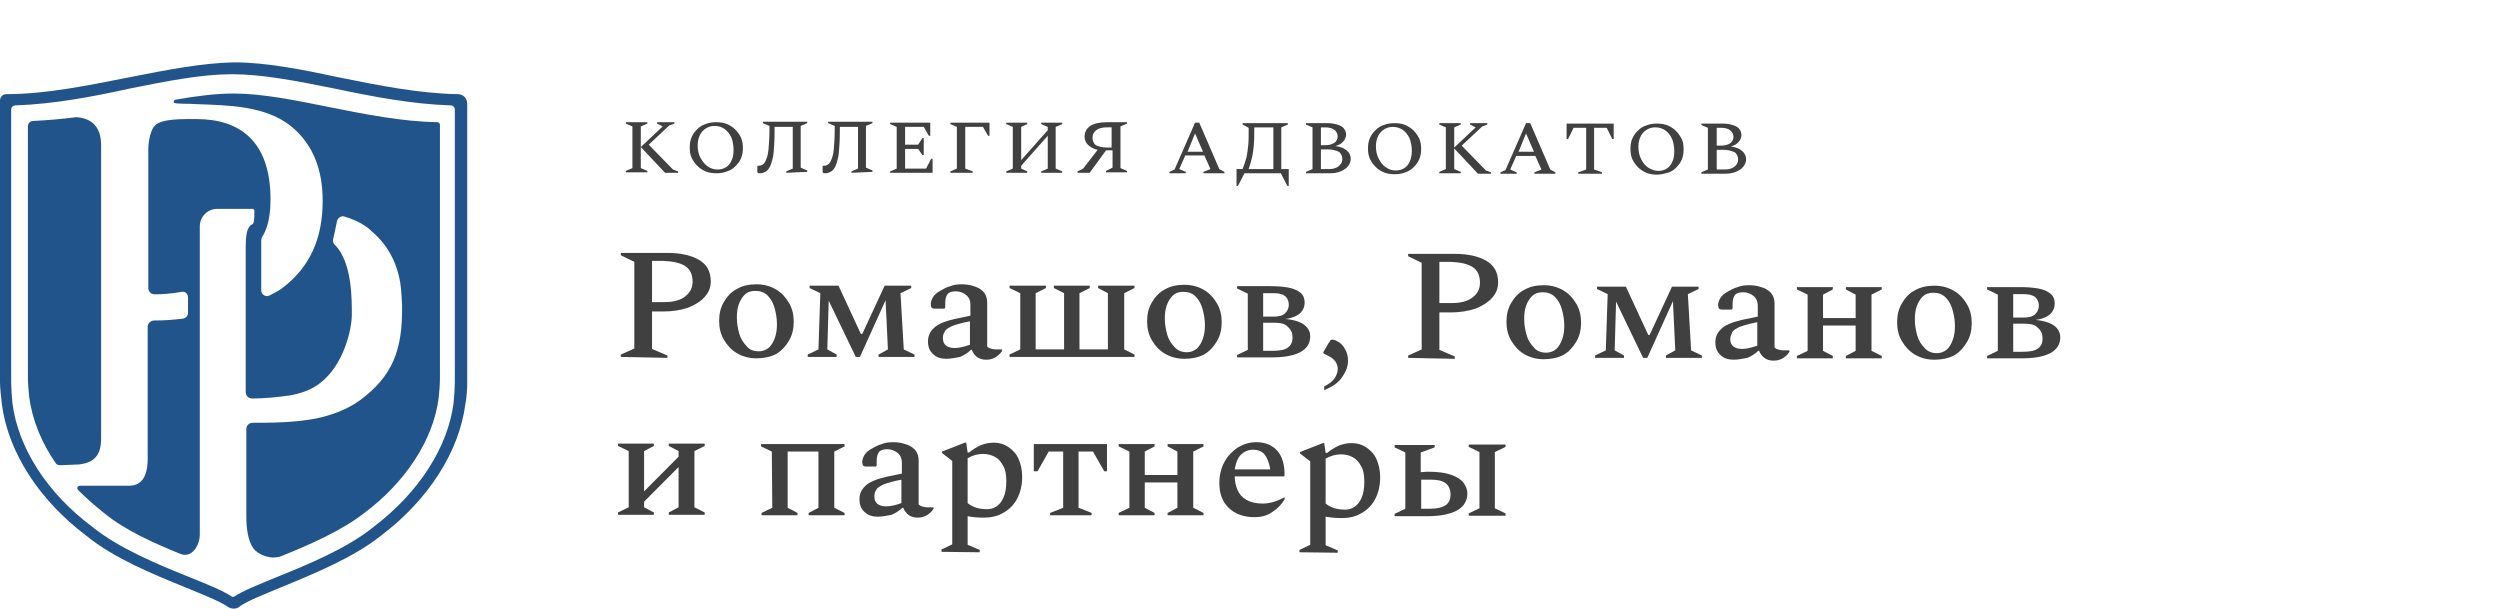 <?xml version="1.0" encoding="UTF-8"?> <svg xmlns="http://www.w3.org/2000/svg" width="267" height="65" viewBox="0 0 267 65" fill="none"> <path d="M66.301 38.119V37.869L67.745 37.219V27.962L66.301 27.262V27.012H71.279C72.674 27.012 73.819 27.262 74.665 27.762C75.511 28.263 75.91 29.013 75.91 30.064C75.91 30.664 75.71 31.215 75.262 31.715C74.814 32.215 74.217 32.565 73.47 32.866C72.723 33.116 71.827 33.266 70.881 33.266H69.636V37.269L71.279 37.969V38.219L66.301 38.119ZM69.636 27.862V32.265H70.981C71.927 32.265 72.674 32.065 73.171 31.665C73.669 31.265 73.968 30.764 73.968 30.114C73.968 29.313 73.719 28.763 73.171 28.413C72.624 28.062 71.877 27.912 70.831 27.862H69.636Z" fill="#404040"></path> <path d="M80.788 38.269C79.991 38.269 79.294 38.068 78.697 37.718C78.099 37.368 77.651 36.868 77.303 36.267C76.954 35.667 76.805 35.016 76.805 34.266C76.805 33.515 76.954 32.865 77.303 32.264C77.651 31.664 78.099 31.164 78.697 30.864C79.294 30.513 79.991 30.363 80.788 30.363C81.584 30.363 82.281 30.563 82.879 30.914C83.476 31.264 83.924 31.764 84.273 32.365C84.621 32.965 84.77 33.615 84.77 34.366C84.77 35.116 84.621 35.767 84.273 36.367C83.924 36.968 83.476 37.468 82.879 37.818C82.281 38.118 81.584 38.269 80.788 38.269ZM81.037 37.518C81.485 37.518 81.833 37.368 82.132 37.118C82.43 36.818 82.63 36.467 82.779 36.017C82.928 35.567 82.978 35.116 82.978 34.616C82.978 34.016 82.879 33.465 82.729 32.915C82.58 32.365 82.331 31.914 81.983 31.564C81.634 31.214 81.186 31.064 80.638 31.064C80.19 31.064 79.792 31.214 79.543 31.464C79.244 31.764 79.045 32.114 78.896 32.515C78.746 32.915 78.697 33.415 78.697 33.916C78.697 34.516 78.796 35.066 78.945 35.617C79.095 36.167 79.394 36.617 79.742 36.968C80.041 37.368 80.489 37.518 81.037 37.518Z" fill="#404040"></path> <path d="M87.61 31.312L86.465 30.762V30.512H89.552L91.941 35.665H92.091L94.48 30.512H97.318V30.762L96.173 31.312L96.522 37.316L97.666 37.867V38.117H93.833V37.867L94.829 37.316L94.58 32.063L91.842 38.117H91.394L88.506 32.113L88.357 37.316L89.352 37.867V38.117H86.266V37.867L87.411 37.316L87.61 31.312Z" fill="#404040"></path> <path d="M101.051 38.319C100.504 38.319 100.006 38.169 99.657 37.818C99.308 37.518 99.109 37.068 99.109 36.467C99.109 35.917 99.308 35.417 99.757 35.016C100.155 34.616 100.902 34.316 101.948 34.066L103.64 33.715V32.515C103.64 32.114 103.491 31.764 103.192 31.514C102.894 31.264 102.495 31.114 102.096 31.114C101.649 31.114 101.35 31.214 101.201 31.414C101.051 31.614 100.952 31.914 100.952 32.315V32.865L100.852 32.965H99.856C99.657 32.965 99.558 32.915 99.507 32.865C99.458 32.815 99.408 32.665 99.408 32.465C99.408 32.215 99.508 31.964 99.657 31.714C99.807 31.464 100.055 31.264 100.404 31.064C100.752 30.864 101.101 30.663 101.499 30.563C101.848 30.413 102.246 30.363 102.694 30.363C103.142 30.363 103.591 30.413 103.989 30.563C104.387 30.663 104.736 30.864 105.034 31.164C105.283 31.464 105.432 31.814 105.432 32.315V37.018C105.532 37.118 105.632 37.168 105.781 37.218C105.93 37.268 106.129 37.318 106.379 37.318H106.976L107.026 37.368V37.468C106.876 37.718 106.677 37.918 106.379 38.118C106.08 38.319 105.731 38.419 105.333 38.419C104.935 38.419 104.586 38.319 104.337 38.118C104.088 37.918 103.889 37.668 103.79 37.368H103.69C103.391 37.668 102.993 37.918 102.545 38.118C101.997 38.218 101.549 38.319 101.051 38.319ZM100.703 36.117C100.703 36.818 101.151 37.168 101.997 37.168C102.246 37.168 102.495 37.118 102.744 37.068C102.993 37.018 103.292 36.918 103.591 36.818V34.316C102.744 34.466 102.096 34.666 101.698 34.816C101.3 35.016 101.001 35.166 100.902 35.417C100.752 35.617 100.703 35.867 100.703 36.117Z" fill="#404040"></path> <path d="M108.965 37.316V31.312L107.82 30.762V30.512H111.704V30.762L110.608 31.312V37.316H113.645V31.312L112.55 30.762V30.512H116.383V30.762L115.288 31.312V37.316H118.325V31.312L117.28 30.762V30.512H121.163V30.762L120.068 31.312V37.316L121.163 37.867V38.117H107.82V37.867L108.965 37.316Z" fill="#404040"></path> <path d="M126.494 38.319C125.698 38.319 125.001 38.119 124.403 37.769C123.806 37.419 123.358 36.919 123.009 36.318C122.661 35.718 122.512 35.067 122.512 34.317C122.512 33.566 122.661 32.916 123.009 32.315C123.358 31.715 123.806 31.215 124.403 30.914C125.001 30.564 125.698 30.414 126.494 30.414C127.291 30.414 127.988 30.614 128.586 30.964C129.183 31.315 129.631 31.815 129.979 32.415C130.328 33.016 130.477 33.666 130.477 34.417C130.477 35.167 130.328 35.818 129.979 36.418C129.631 37.019 129.183 37.519 128.586 37.869C127.988 38.169 127.291 38.319 126.494 38.319ZM126.744 37.619C127.191 37.619 127.54 37.469 127.839 37.219C128.137 36.919 128.336 36.568 128.486 36.118C128.635 35.668 128.685 35.217 128.685 34.717C128.685 34.117 128.586 33.566 128.436 33.016C128.287 32.465 128.038 32.015 127.69 31.665C127.341 31.315 126.892 31.165 126.345 31.165C125.897 31.165 125.499 31.315 125.25 31.565C124.951 31.865 124.752 32.215 124.603 32.615C124.453 33.066 124.403 33.516 124.403 34.017C124.403 34.617 124.503 35.167 124.652 35.718C124.802 36.268 125.101 36.718 125.449 37.069C125.747 37.419 126.196 37.619 126.744 37.619Z" fill="#404040"></path> <path d="M133.262 31.363L132.117 30.813V30.562H135.702C136.399 30.562 137.046 30.613 137.593 30.713C138.141 30.813 138.589 31.013 138.888 31.263C139.187 31.513 139.336 31.863 139.336 32.314C139.336 32.764 139.187 33.114 138.888 33.414C138.589 33.715 138.042 33.965 137.295 34.065C138.29 34.165 138.988 34.415 139.386 34.765C139.784 35.116 139.933 35.516 139.933 35.916C139.933 37.417 138.489 38.218 135.552 38.168H132.117V37.917L133.262 37.367V31.363ZM136.05 31.313H134.905V33.815H136.001C136.548 33.815 136.996 33.715 137.245 33.465C137.494 33.214 137.644 32.914 137.644 32.564C137.644 32.214 137.544 31.913 137.295 31.663C136.996 31.413 136.647 31.313 136.05 31.313ZM136.001 34.465H134.905V37.467H135.901C136.647 37.467 137.245 37.367 137.544 37.117C137.892 36.867 138.042 36.517 138.042 36.066C138.042 35.566 137.892 35.216 137.544 34.916C137.245 34.565 136.747 34.465 136.001 34.465Z" fill="#404040"></path> <path d="M141.427 41.669V41.269C141.925 41.019 142.324 40.719 142.523 40.418C142.722 40.118 142.871 39.768 142.871 39.418C142.871 39.117 142.771 38.817 142.623 38.617C142.473 38.417 142.274 38.217 141.975 38.067L141.378 37.767L141.328 37.617L141.876 36.666C141.975 36.566 142.025 36.466 142.075 36.366C142.124 36.316 142.224 36.266 142.324 36.266C142.423 36.266 142.572 36.316 142.771 36.416C143.17 36.616 143.469 36.916 143.668 37.316C143.867 37.666 143.967 38.067 143.967 38.517C143.967 39.117 143.768 39.668 143.369 40.218C143.021 40.819 142.373 41.269 141.427 41.669Z" fill="#404040"></path> <path d="M150.391 38.221V37.971L151.835 37.32V28.064L150.391 27.363V27.113H155.369C156.764 27.113 157.909 27.363 158.755 27.864C159.601 28.364 159.999 29.115 159.999 30.165C159.999 30.766 159.8 31.316 159.353 31.817C158.904 32.317 158.307 32.667 157.56 32.967C156.813 33.217 155.917 33.367 154.971 33.367H153.726V37.37L155.369 38.071V38.321L150.391 38.221ZM153.726 27.964V32.367H155.07C156.017 32.367 156.764 32.167 157.261 31.767C157.809 31.366 158.058 30.866 158.058 30.215C158.058 29.415 157.809 28.864 157.261 28.514C156.713 28.164 155.967 28.014 154.922 27.964H153.726Z" fill="#404040"></path> <path d="M164.874 38.366C164.078 38.366 163.38 38.166 162.783 37.816C162.186 37.466 161.737 36.965 161.389 36.365C161.04 35.764 160.891 35.114 160.891 34.364C160.891 33.613 161.04 32.963 161.389 32.362C161.737 31.762 162.186 31.261 162.783 30.961C163.38 30.611 164.078 30.461 164.874 30.461C165.67 30.461 166.367 30.661 166.965 31.011C167.563 31.361 168.01 31.862 168.359 32.462C168.708 33.063 168.857 33.713 168.857 34.464C168.857 35.214 168.708 35.865 168.359 36.465C168.01 37.065 167.563 37.566 166.965 37.916C166.367 38.216 165.67 38.366 164.874 38.366ZM165.123 37.666C165.571 37.666 165.92 37.516 166.218 37.266C166.517 36.965 166.716 36.615 166.866 36.165C167.015 35.715 167.065 35.264 167.065 34.764C167.065 34.163 166.965 33.613 166.816 33.063C166.666 32.512 166.417 32.062 166.069 31.712C165.721 31.361 165.272 31.212 164.724 31.212C164.277 31.212 163.878 31.361 163.629 31.612C163.331 31.912 163.132 32.262 162.982 32.662C162.833 33.063 162.783 33.563 162.783 34.063C162.783 34.664 162.882 35.214 163.032 35.764C163.181 36.315 163.48 36.765 163.828 37.115C164.078 37.466 164.575 37.666 165.123 37.666Z" fill="#404040"></path> <path d="M171.7 31.414L170.555 30.863V30.613H173.642L176.031 35.767H176.181L178.571 30.613H181.408V30.863L180.263 31.414L180.612 37.418L181.757 37.968V38.218H177.923V37.968L178.919 37.418L178.67 32.164L175.931 38.218H175.484L172.596 32.214L172.447 37.418L173.442 37.968V38.218H170.355V37.968L171.5 37.418L171.7 31.414Z" fill="#404040"></path> <path d="M185.141 38.416C184.594 38.416 184.095 38.266 183.747 37.916C183.398 37.616 183.199 37.165 183.199 36.565C183.199 36.015 183.398 35.514 183.846 35.114C184.245 34.714 184.992 34.413 186.037 34.163L187.729 33.813V32.612C187.729 32.212 187.581 31.862 187.282 31.612C186.983 31.361 186.584 31.212 186.186 31.212C185.739 31.212 185.44 31.311 185.29 31.512C185.141 31.712 185.041 32.012 185.041 32.412V32.963L184.941 33.063H183.946C183.747 33.063 183.647 33.013 183.597 32.963C183.548 32.913 183.498 32.763 183.498 32.562C183.498 32.312 183.597 32.062 183.747 31.812C183.896 31.562 184.145 31.361 184.494 31.161C184.842 30.961 185.191 30.761 185.589 30.661C185.938 30.511 186.336 30.461 186.784 30.461C187.232 30.461 187.68 30.511 188.078 30.661C188.477 30.761 188.825 30.961 189.124 31.261C189.372 31.562 189.522 31.912 189.522 32.412V37.115C189.622 37.215 189.721 37.266 189.871 37.316C190.02 37.365 190.219 37.416 190.468 37.416H191.066L191.115 37.466V37.566C190.966 37.816 190.767 38.016 190.468 38.216C190.17 38.416 189.821 38.516 189.423 38.516C189.024 38.516 188.676 38.416 188.427 38.216C188.178 38.016 187.979 37.766 187.879 37.466H187.78C187.481 37.766 187.083 38.016 186.635 38.216C186.087 38.316 185.639 38.416 185.141 38.416ZM184.793 36.215C184.793 36.915 185.24 37.266 186.087 37.266C186.336 37.266 186.584 37.215 186.834 37.166C187.083 37.115 187.382 37.015 187.68 36.915V34.413C186.834 34.564 186.186 34.764 185.788 34.914C185.39 35.114 185.091 35.264 184.992 35.514C184.892 35.764 184.793 35.965 184.793 36.215Z" fill="#404040"></path> <path d="M193.055 31.465L191.91 30.914V30.664H195.743V30.914L194.698 31.465V33.966H198.183V31.465L197.138 30.914V30.664H200.971V30.914L199.876 31.465V37.469L200.971 38.019V38.269H197.138V38.019L198.183 37.469V34.767H194.698V37.469L195.743 38.019V38.269H191.91V38.019L193.055 37.469V31.465Z" fill="#404040"></path> <path d="M206.596 38.417C205.799 38.417 205.102 38.217 204.505 37.867C203.908 37.516 203.459 37.016 203.111 36.416C202.762 35.815 202.613 35.165 202.613 34.414C202.613 33.664 202.762 33.013 203.111 32.413C203.459 31.813 203.908 31.312 204.505 31.012C205.102 30.662 205.799 30.512 206.596 30.512C207.393 30.512 208.089 30.712 208.687 31.062C209.285 31.412 209.732 31.913 210.081 32.513C210.43 33.114 210.579 33.764 210.579 34.514C210.579 35.265 210.43 35.915 210.081 36.516C209.732 37.116 209.285 37.617 208.687 37.967C208.089 38.267 207.393 38.417 206.596 38.417ZM206.845 37.717C207.293 37.717 207.642 37.566 207.941 37.316C208.239 37.016 208.438 36.666 208.587 36.215C208.737 35.765 208.787 35.315 208.787 34.815C208.787 34.214 208.687 33.664 208.538 33.114C208.388 32.563 208.14 32.113 207.791 31.762C207.442 31.412 206.994 31.262 206.446 31.262C205.999 31.262 205.6 31.412 205.352 31.662C205.053 31.963 204.854 32.313 204.704 32.713C204.555 33.163 204.505 33.614 204.505 34.114C204.505 34.715 204.604 35.265 204.754 35.815C204.903 36.366 205.202 36.816 205.551 37.166C205.849 37.516 206.298 37.717 206.845 37.717Z" fill="#404040"></path> <path d="M213.368 31.465L212.223 30.914V30.664H215.807C216.504 30.664 217.151 30.714 217.699 30.814C218.246 30.914 218.695 31.114 218.993 31.365C219.292 31.615 219.442 31.965 219.442 32.415C219.442 32.865 219.292 33.216 218.993 33.516C218.695 33.816 218.147 34.066 217.4 34.166C218.396 34.267 219.093 34.517 219.491 34.867C219.889 35.217 220.039 35.617 220.039 36.018C220.039 37.519 218.595 38.319 215.657 38.269H212.223V38.019L213.368 37.469V31.465ZM216.156 31.415H215.011V33.916H216.106C216.654 33.916 217.101 33.816 217.35 33.566C217.6 33.316 217.749 33.016 217.749 32.665C217.749 32.315 217.649 32.015 217.4 31.765C217.101 31.515 216.703 31.415 216.156 31.415ZM216.106 34.567H215.011V37.569H216.006C216.753 37.569 217.35 37.469 217.649 37.218C217.998 36.968 218.147 36.618 218.147 36.168C218.147 35.667 217.998 35.317 217.649 35.017C217.35 34.667 216.853 34.567 216.106 34.567Z" fill="#404040"></path> <path d="M67.145 48.176L66 47.625V47.375H69.834V47.625L68.788 48.176V52.478L72.472 48.776V48.176L71.427 47.625V47.375H75.26V47.625L74.165 48.176V54.18L75.26 54.73V54.98H71.427V54.73L72.472 54.18V49.877L68.788 53.579V54.18L69.834 54.73V54.98H66V54.73L67.145 54.18V48.176Z" fill="#404040"></path> <path d="M82.43 48.226L81.285 47.676V47.426H90.197V47.676L89.102 48.226V54.23L90.197 54.781V55.031H86.363V54.781L87.409 54.23V48.226H84.123V54.23L85.169 54.781V55.031H81.335V54.781L82.48 54.23L82.43 48.226Z" fill="#404040"></path> <path d="M93.731 55.182C93.183 55.182 92.685 55.032 92.337 54.681C91.988 54.381 91.789 53.931 91.789 53.331C91.789 52.78 91.988 52.28 92.436 51.88C92.835 51.479 93.581 51.179 94.627 50.929L96.32 50.579V49.378C96.32 48.978 96.17 48.627 95.871 48.377C95.573 48.127 95.174 47.977 94.776 47.977C94.328 47.977 94.029 48.077 93.88 48.277C93.731 48.477 93.631 48.778 93.631 49.178V49.728L93.532 49.828H92.536C92.337 49.828 92.237 49.778 92.187 49.728C92.138 49.678 92.088 49.528 92.088 49.328C92.088 49.078 92.187 48.828 92.337 48.577C92.486 48.327 92.735 48.127 93.084 47.927C93.432 47.727 93.781 47.527 94.179 47.427C94.527 47.277 94.926 47.227 95.373 47.227C95.822 47.227 96.27 47.277 96.668 47.427C97.067 47.527 97.415 47.727 97.713 48.027C97.962 48.327 98.112 48.678 98.112 49.178V53.881C98.212 53.981 98.311 54.031 98.46 54.081C98.61 54.131 98.809 54.181 99.058 54.181H99.656L99.705 54.231V54.331C99.556 54.581 99.357 54.782 99.058 54.982C98.759 55.182 98.411 55.282 98.013 55.282C97.614 55.282 97.266 55.182 97.016 54.982C96.768 54.782 96.569 54.531 96.469 54.231H96.37C96.07 54.531 95.672 54.782 95.225 54.982C94.677 55.082 94.229 55.182 93.731 55.182ZM93.382 53.031C93.382 53.731 93.83 54.081 94.677 54.081C94.926 54.081 95.174 54.031 95.424 53.981C95.672 53.931 95.971 53.831 96.27 53.731V51.229C95.424 51.379 94.776 51.579 94.378 51.73C93.98 51.93 93.681 52.08 93.581 52.33C93.432 52.53 93.382 52.78 93.382 53.031Z" fill="#404040"></path> <path d="M100.555 58.935V58.685L101.7 58.135V49.229L100.604 48.378V48.228L103.044 47.277H103.193L103.343 48.328H103.492C103.94 47.978 104.339 47.728 104.787 47.528C105.185 47.377 105.633 47.277 106.131 47.277C106.729 47.277 107.226 47.427 107.675 47.728C108.122 48.028 108.52 48.428 108.77 48.978C109.019 49.529 109.168 50.179 109.168 50.93C109.168 51.83 108.969 52.631 108.62 53.281C108.272 53.932 107.774 54.432 107.127 54.782C106.529 55.133 105.832 55.283 105.086 55.283C104.438 55.283 103.89 55.233 103.343 55.133V58.185L104.637 58.735V58.985L100.555 58.935ZM104.986 48.478C104.438 48.478 103.89 48.628 103.343 48.928V53.732C103.642 53.982 103.99 54.132 104.289 54.232C104.637 54.332 104.986 54.382 105.434 54.382C105.782 54.382 106.131 54.282 106.43 54.082C106.729 53.882 106.977 53.582 107.176 53.131C107.376 52.681 107.475 52.131 107.475 51.38C107.475 50.68 107.376 50.129 107.127 49.729C106.877 49.279 106.629 48.978 106.231 48.778C105.832 48.578 105.434 48.478 104.986 48.478Z" fill="#404040"></path> <path d="M110.41 50.328V47.426H118.227V50.328H117.928L116.733 48.226H115.19V54.23L116.584 54.781V55.031H112.153V54.781L113.547 54.23V48.226H112.004L110.808 50.328H110.41Z" fill="#404040"></path> <path d="M120.618 48.226L119.473 47.676V47.426H123.306V47.676L122.261 48.226V50.728H125.746V48.226L124.7 47.676V47.426H128.534V47.676L127.438 48.226V54.23L128.534 54.781V55.031H124.7V54.781L125.746 54.23V51.529H122.261V54.23L123.306 54.781V55.031H119.473V54.781L120.618 54.23V48.226Z" fill="#404040"></path> <path d="M133.96 55.232C132.815 55.232 131.87 54.882 131.223 54.231C130.526 53.581 130.227 52.68 130.227 51.579C130.227 50.729 130.426 49.978 130.774 49.328C131.123 48.678 131.621 48.177 132.218 47.777C132.815 47.427 133.463 47.227 134.16 47.227C135.106 47.227 135.853 47.527 136.401 48.127C136.948 48.727 137.197 49.628 137.197 50.779L137.097 50.879H131.87C131.87 51.379 131.97 51.88 132.169 52.33C132.368 52.78 132.666 53.13 133.114 53.381C133.562 53.631 134.11 53.781 134.857 53.781C135.554 53.781 136.301 53.581 137.147 53.13H137.197V53.331C136.898 53.831 136.5 54.281 135.952 54.632C135.355 55.082 134.707 55.232 133.96 55.232ZM133.812 48.027C133.314 48.027 132.865 48.227 132.517 48.577C132.169 48.928 131.97 49.478 131.87 50.129H135.654C135.554 49.378 135.305 48.828 135.006 48.477C134.707 48.177 134.309 48.027 133.812 48.027Z" fill="#404040"></path> <path d="M138.789 58.982V58.732L139.934 58.182V49.276L138.839 48.425V48.275L141.278 47.324H141.428L141.577 48.375H141.727C142.174 48.025 142.572 47.775 143.021 47.574C143.419 47.424 143.867 47.324 144.365 47.324C144.962 47.324 145.46 47.474 145.908 47.775C146.357 48.075 146.755 48.475 147.003 49.025C147.252 49.576 147.402 50.226 147.402 50.977C147.402 51.877 147.203 52.678 146.854 53.328C146.505 53.979 146.008 54.479 145.36 54.829C144.763 55.18 144.066 55.33 143.319 55.33C142.672 55.33 142.125 55.28 141.577 55.18V58.232L142.871 58.782V59.032L138.789 58.982ZM143.22 48.525C142.672 48.525 142.125 48.675 141.577 48.975V53.779C141.875 54.029 142.224 54.179 142.523 54.279C142.871 54.379 143.22 54.429 143.668 54.429C144.016 54.429 144.365 54.329 144.663 54.129C144.962 53.929 145.211 53.629 145.411 53.178C145.61 52.728 145.709 52.178 145.709 51.427C145.709 50.727 145.61 50.176 145.36 49.776C145.112 49.326 144.863 49.025 144.464 48.825C144.116 48.625 143.668 48.525 143.22 48.525Z" fill="#404040"></path> <path d="M152.43 50.379C153.526 50.379 154.373 50.479 155.019 50.729C155.617 50.929 156.065 51.229 156.314 51.579C156.562 51.93 156.712 52.28 156.712 52.68C156.712 54.281 155.268 55.132 152.331 55.132H148.945V54.882L150.09 54.331V48.327L148.945 47.777V47.527H153.227V47.777L151.733 48.327V50.428L152.43 50.379ZM152.829 51.229H151.784V54.331H152.779C153.526 54.331 154.074 54.181 154.422 53.931C154.771 53.681 154.92 53.281 154.92 52.83C154.92 52.33 154.771 51.93 154.422 51.629C154.024 51.329 153.526 51.229 152.829 51.229ZM159.649 48.277V54.281L160.794 54.831V55.082H156.862V54.831L158.006 54.281V48.277L156.862 47.727V47.477H160.794V47.727L159.649 48.277Z" fill="#404040"></path> <path d="M66.844 18.404V18.254L67.541 17.954V13.501L66.844 13.201V13.051H69.134V13.201L68.437 13.501V17.954L69.134 18.254V18.404H66.844ZM68.437 15.703L70.777 13.501L70.18 13.201V13.051H72.022V13.201L71.474 13.401L69.283 15.452L71.872 18.104L72.42 18.304V18.454H71.026L68.437 15.703Z" fill="#404040"></path> <path d="M76.502 18.505C76.104 18.505 75.705 18.454 75.357 18.304C75.008 18.154 74.71 17.954 74.461 17.704C74.212 17.454 74.013 17.154 73.863 16.853C73.714 16.503 73.664 16.153 73.664 15.753C73.664 15.352 73.714 15.002 73.863 14.652C74.013 14.302 74.212 14.052 74.461 13.801C74.71 13.551 75.008 13.351 75.357 13.251C75.705 13.101 76.104 13.051 76.502 13.051C76.9 13.051 77.299 13.101 77.647 13.251C77.996 13.401 78.294 13.601 78.543 13.851C78.792 14.101 78.991 14.402 79.141 14.702C79.29 15.052 79.34 15.402 79.34 15.803C79.34 16.203 79.29 16.553 79.141 16.903C78.991 17.254 78.792 17.504 78.543 17.754C78.294 18.004 77.996 18.204 77.647 18.304C77.299 18.454 76.9 18.505 76.502 18.505ZM76.651 18.104C77 18.104 77.299 18.004 77.547 17.854C77.796 17.704 77.996 17.454 78.145 17.104C78.294 16.803 78.344 16.403 78.344 16.003C78.344 15.502 78.244 15.002 78.095 14.652C77.896 14.252 77.647 13.951 77.348 13.751C77.05 13.551 76.701 13.451 76.303 13.451C75.954 13.451 75.656 13.551 75.407 13.701C75.158 13.851 74.909 14.101 74.759 14.402C74.61 14.702 74.51 15.102 74.51 15.502C74.51 16.003 74.61 16.503 74.809 16.853C75.008 17.204 75.257 17.554 75.556 17.754C75.904 18.004 76.253 18.104 76.651 18.104Z" fill="#404040"></path> <path d="M83.97 18.454V18.304L84.667 18.003V13.55H82.725V14.001C82.725 14.951 82.675 15.702 82.625 16.252C82.576 16.853 82.426 17.303 82.277 17.703C82.127 18.053 81.928 18.253 81.729 18.354C81.53 18.454 81.381 18.504 81.181 18.504C81.082 18.504 80.982 18.504 80.933 18.454C80.883 18.404 80.883 18.354 80.883 18.253V17.753L80.933 17.703H81.032C81.331 17.703 81.58 17.553 81.729 17.253C81.879 16.953 82.028 16.552 82.078 15.952C82.127 15.402 82.177 14.701 82.177 13.901V13.45L81.48 13.15V13H86.21V13.15L85.513 13.45V17.903L86.21 18.203V18.354L83.97 18.454Z" fill="#404040"></path> <path d="M90.938 18.454V18.304L91.635 18.003V13.55H89.694V14.001C89.694 14.951 89.644 15.702 89.594 16.252C89.544 16.853 89.395 17.303 89.246 17.703C89.096 18.053 88.897 18.253 88.698 18.354C88.499 18.454 88.349 18.504 88.15 18.504C88.051 18.504 87.951 18.504 87.901 18.454C87.852 18.404 87.852 18.354 87.852 18.253V17.753L87.901 17.703H88.001C88.3 17.703 88.549 17.553 88.698 17.253C88.847 16.953 88.997 16.552 89.046 15.952C89.096 15.402 89.146 14.701 89.146 13.901V13.45L88.449 13.15V13H93.179V13.15L92.482 13.45V17.903L93.179 18.203V18.354L90.938 18.454Z" fill="#404040"></path> <path d="M95.07 18.455V18.305L95.767 18.005V13.552L95.07 13.252V13.102H99.352V14.502H99.203L98.655 13.552H96.664V15.453H98.057L98.506 14.753H98.655V16.554H98.506L98.057 15.903H96.664V18.005H98.904L99.452 16.954H99.601V18.455H95.07Z" fill="#404040"></path> <path d="M101.496 18.455V18.305L102.193 18.005V13.552L101.496 13.252V13.102H105.678V14.502H105.529L104.981 13.552H103.09V18.005L103.886 18.305V18.455H101.496Z" fill="#404040"></path> <path d="M107.469 18.455V18.305L108.166 18.005V13.552L107.469 13.252V13.102H109.709V13.252L109.062 13.552V17.104L111.9 13.902V13.552L111.203 13.252V13.102H113.444V13.252L112.746 13.552V18.005L113.444 18.305V18.455H111.203V18.305L111.9 18.005V14.502L109.062 17.705V18.005L109.709 18.305V18.455H107.469Z" fill="#404040"></path> <path d="M116.38 18.454H115.086V18.304L115.683 18.004L117.226 16.003C116.779 15.903 116.43 15.703 116.181 15.452C115.932 15.202 115.833 14.902 115.833 14.602C115.833 14.101 116.032 13.751 116.43 13.451C116.828 13.201 117.426 13.051 118.223 13.051H120.363V13.201L119.666 13.501V17.954L120.363 18.254V18.404H118.123V18.254L118.82 17.904V16.053H118.123L116.38 18.454ZM118.173 15.753H118.721V13.601H118.223C117.724 13.601 117.326 13.701 117.078 13.901C116.828 14.101 116.679 14.352 116.679 14.702C116.679 15.002 116.779 15.302 117.027 15.502C117.326 15.652 117.724 15.753 118.173 15.753Z" fill="#404040"></path> <path d="M124.895 18.505V18.355L125.442 18.105L127.632 13.102H128.081L130.221 18.055L130.769 18.355V18.505H128.528V18.355L129.275 18.055L128.628 16.604H126.587L125.94 18.055L126.637 18.355V18.505H124.895ZM126.836 16.204H128.479L127.632 14.252L126.836 16.204Z" fill="#404040"></path> <path d="M132.709 13.302V13.152H137.539V13.302L136.841 13.603V18.056H137.638V19.857H137.489L136.792 18.506H132.908L132.211 19.857H132.062V18.056H132.709C132.859 17.655 133.008 17.255 133.108 16.855C133.207 16.455 133.257 16.004 133.307 15.554C133.357 15.104 133.357 14.553 133.357 14.003V13.653L132.709 13.302ZM135.995 18.056V13.603H133.954V13.953C133.954 14.553 133.954 15.054 133.904 15.554C133.854 16.004 133.805 16.455 133.705 16.855C133.606 17.255 133.506 17.655 133.357 18.056H135.995Z" fill="#404040"></path> <path d="M139.48 18.506V18.356L140.177 18.056V13.603L139.48 13.302V13.152H141.77C142.169 13.152 142.468 13.202 142.816 13.302C143.114 13.402 143.364 13.503 143.513 13.703C143.662 13.903 143.762 14.103 143.762 14.353C143.762 14.603 143.662 14.903 143.463 15.104C143.264 15.354 142.965 15.504 142.616 15.604C143.114 15.654 143.513 15.804 143.812 16.054C144.111 16.305 144.259 16.605 144.259 16.955C144.259 17.255 144.16 17.505 143.961 17.755C143.762 18.006 143.513 18.156 143.164 18.306C142.816 18.456 142.417 18.506 141.969 18.506H139.48ZM141.522 13.603H141.073V15.504H141.571C141.969 15.504 142.268 15.404 142.517 15.254C142.716 15.104 142.866 14.854 142.866 14.553C142.816 13.953 142.368 13.603 141.522 13.603ZM141.82 15.954H141.073V18.056H141.92C142.368 18.056 142.716 17.956 142.965 17.755C143.214 17.555 143.364 17.305 143.364 17.005C143.364 16.655 143.214 16.355 142.965 16.204C142.667 16.054 142.268 15.954 141.82 15.954Z" fill="#404040"></path> <path d="M148.939 18.606C148.541 18.606 148.143 18.556 147.794 18.406C147.446 18.256 147.147 18.056 146.898 17.805C146.649 17.555 146.45 17.255 146.301 16.955C146.151 16.605 146.102 16.254 146.102 15.854C146.102 15.454 146.151 15.104 146.301 14.753C146.45 14.403 146.649 14.153 146.898 13.903C147.147 13.653 147.446 13.453 147.794 13.352C148.143 13.202 148.541 13.152 148.939 13.152C149.338 13.152 149.736 13.202 150.085 13.352C150.433 13.503 150.732 13.703 150.98 13.953C151.23 14.203 151.429 14.503 151.578 14.803C151.727 15.154 151.777 15.504 151.777 15.904C151.777 16.305 151.727 16.655 151.578 17.005C151.429 17.355 151.23 17.605 150.98 17.855C150.732 18.106 150.433 18.306 150.085 18.406C149.736 18.556 149.338 18.606 148.939 18.606ZM149.089 18.206C149.437 18.206 149.736 18.106 149.985 17.956C150.234 17.805 150.433 17.555 150.582 17.205C150.732 16.855 150.781 16.505 150.781 16.104C150.781 15.604 150.682 15.104 150.533 14.753C150.334 14.353 150.085 14.053 149.786 13.853C149.487 13.653 149.138 13.553 148.74 13.553C148.391 13.553 148.093 13.653 147.844 13.803C147.595 13.953 147.346 14.203 147.197 14.503C147.047 14.803 146.948 15.204 146.948 15.604C146.948 16.104 147.047 16.605 147.247 16.955C147.446 17.355 147.695 17.655 147.993 17.855C148.342 18.106 148.69 18.206 149.089 18.206Z" fill="#404040"></path> <path d="M153.719 18.506V18.356L154.415 18.056V13.603L153.719 13.302V13.152H156.009V13.302L155.311 13.603V18.056L156.009 18.356V18.506H153.719ZM155.262 15.804L157.602 13.603L157.004 13.302V13.152H158.846V13.302L158.299 13.503L156.109 15.554L158.697 18.206L159.245 18.406V18.556H157.851L155.262 15.804Z" fill="#404040"></path> <path d="M160.242 18.556V18.406L160.79 18.156L162.981 13.152H163.429L165.569 18.106L166.117 18.406V18.556H163.877V18.406L164.624 18.106L163.977 16.655H161.935L161.288 18.106L161.985 18.406V18.556H160.242ZM162.184 16.204H163.827L162.981 14.253L162.184 16.204Z" fill="#404040"></path> <path d="M168.557 18.553V18.403L169.404 18.102V13.649H168.059L167.462 14.85H167.312V13.199H172.342V14.85H172.192L171.595 13.649H170.25V18.102L171.097 18.403V18.553H168.557Z" fill="#404040"></path> <path d="M176.97 18.653C176.572 18.653 176.174 18.603 175.825 18.453C175.477 18.303 175.178 18.102 174.929 17.852C174.68 17.602 174.481 17.302 174.332 17.002C174.182 16.651 174.133 16.301 174.133 15.901C174.133 15.501 174.182 15.15 174.332 14.8C174.481 14.45 174.68 14.2 174.929 13.95C175.178 13.7 175.477 13.499 175.825 13.399C176.174 13.249 176.572 13.199 176.97 13.199C177.369 13.199 177.767 13.249 178.115 13.399C178.464 13.55 178.763 13.75 179.012 14C179.26 14.25 179.459 14.55 179.609 14.85C179.758 15.15 179.808 15.551 179.808 15.951C179.808 16.351 179.758 16.702 179.609 17.052C179.459 17.402 179.26 17.652 179.012 17.902C178.763 18.153 178.464 18.353 178.115 18.453C177.717 18.553 177.369 18.653 176.97 18.653ZM177.12 18.253C177.468 18.253 177.767 18.153 178.016 18.002C178.265 17.852 178.464 17.602 178.613 17.252C178.763 16.952 178.812 16.552 178.812 16.151C178.812 15.651 178.713 15.15 178.564 14.8C178.364 14.4 178.115 14.1 177.817 13.9C177.518 13.7 177.169 13.6 176.771 13.6C176.423 13.6 176.124 13.7 175.875 13.85C175.626 14 175.377 14.25 175.228 14.55C175.079 14.85 174.979 15.251 174.979 15.651C174.979 16.151 175.079 16.651 175.278 17.002C175.477 17.402 175.726 17.702 176.025 17.902C176.373 18.102 176.722 18.253 177.12 18.253Z" fill="#404040"></path> <path d="M181.703 18.553V18.403L182.4 18.102V13.649L181.703 13.349V13.199H183.993C184.391 13.199 184.69 13.249 185.039 13.349C185.337 13.449 185.586 13.55 185.736 13.75C185.885 13.95 185.985 14.15 185.985 14.4C185.985 14.65 185.885 14.95 185.686 15.15C185.487 15.401 185.188 15.551 184.84 15.651C185.337 15.701 185.736 15.851 186.034 16.101C186.333 16.351 186.483 16.651 186.483 17.002C186.483 17.302 186.383 17.552 186.184 17.802C185.985 18.052 185.736 18.203 185.387 18.353C185.039 18.503 184.641 18.553 184.192 18.553H181.703ZM183.794 13.649H183.346V15.551H183.844C184.242 15.551 184.541 15.451 184.789 15.301C184.989 15.15 185.138 14.9 185.138 14.6C185.088 14 184.641 13.649 183.794 13.649ZM184.093 16.001H183.346V18.102H184.192C184.641 18.102 184.989 18.003 185.238 17.802C185.487 17.602 185.636 17.352 185.636 17.052C185.636 16.702 185.487 16.401 185.238 16.251C184.889 16.101 184.541 16.001 184.093 16.001Z" fill="#404040"></path> <path d="M9.939 49.082C10.668 48.549 10.8 47.617 10.8 46.751C10.8 43.688 10.8 17.248 10.8 15.516C10.8 13.785 10.005 12.653 8.216 12.52C8.149 12.52 8.149 12.52 8.083 12.52C6.559 12.719 4.969 12.852 3.511 12.919C3.246 12.919 2.98 13.185 2.98 13.452V40.291C2.98 40.824 3.047 41.823 3.113 42.356C3.444 44.886 4.438 47.284 5.963 49.482C6.029 49.615 6.228 49.681 6.426 49.681C7.023 49.681 7.818 49.615 8.149 49.615C8.746 49.615 9.541 49.415 9.939 49.082Z" fill="#21548B"></path> <path d="M24.983 9.988C22.995 9.988 21.007 10.255 18.688 10.654C18.555 10.721 18.489 10.921 18.621 10.987C18.887 11.12 20.146 11.054 20.941 11.12C24.321 11.254 28.429 11.254 31.213 13.585C33.4 15.449 34.46 18.047 34.46 21.443C34.46 25.439 33.134 28.503 30.152 30.767C29.821 31.033 29.291 31.3 28.761 31.566C28.363 31.766 27.899 31.433 27.899 31.033V25.639C27.899 25.506 27.965 25.372 28.032 25.239C28.297 24.84 28.893 23.707 28.893 21.31C28.893 15.05 25.58 12.719 21.007 12.719C19.483 12.719 17.362 12.652 16.567 13.385C15.838 14.117 15.838 15.982 15.838 15.982C15.838 15.982 15.838 27.837 15.838 30.767C15.838 31.1 16.103 31.433 16.501 31.433C17.362 31.433 18.29 31.366 19.417 31.166C19.748 31.1 20.079 31.366 20.079 31.766V33.431C20.079 33.697 19.881 33.964 19.549 34.03C18.423 34.163 17.561 34.23 16.434 34.23C16.103 34.23 15.772 34.563 15.772 34.896V49.015C15.772 50.081 15.573 51.879 13.784 51.879H8.548C8.283 51.879 8.151 52.145 8.35 52.345C9.211 53.211 10.139 54.01 11.133 54.809C13.32 56.607 16.434 58.006 19.218 59.138C20.477 59.671 21.338 58.272 21.338 57.073C21.338 47.283 21.338 34.03 21.338 24.174C21.338 23.175 22.134 22.309 23.194 22.309C24.718 22.309 26.508 22.309 26.971 22.309C27.038 22.309 27.17 22.375 27.17 22.509C27.17 22.842 27.17 23.308 27.104 23.641C27.104 23.774 27.038 23.907 26.905 23.974C26.773 24.041 26.64 24.174 26.574 24.307C26.375 24.573 26.242 25.239 26.242 26.238V41.889C26.242 42.222 26.508 42.555 26.905 42.555C26.971 42.555 27.104 42.555 27.17 42.555C28.23 42.555 29.622 42.422 31.014 42.222C32.406 41.956 33.333 41.556 34.129 40.956C36.713 39.025 37.575 35.162 37.575 33.631C37.575 32.099 37.641 27.97 35.719 26.105C35.586 25.972 35.52 25.706 35.586 25.506C35.719 24.906 35.852 24.373 35.984 23.641C36.05 23.308 36.382 23.041 36.713 23.108C38.834 23.707 39.695 24.706 39.695 24.706C41.352 26.105 42.346 27.903 42.743 30.168C42.876 30.9 42.942 32.632 42.942 32.632C43.009 37.36 41.948 40.157 38.436 42.755C37.044 43.754 35.388 44.353 33.797 44.686C31.478 45.152 28.761 45.152 26.971 45.152C26.64 45.152 26.309 45.419 26.309 45.818V55.142C26.309 56.274 26.441 57.673 27.038 58.538C27.568 59.271 28.959 59.804 30.02 59.404C33.002 58.206 36.514 56.674 38.966 54.742C43.141 51.612 46.256 47.15 46.852 42.488C46.919 41.956 46.985 40.956 46.985 40.424V13.318C46.985 13.185 46.852 13.052 46.72 13.052C39.231 12.919 31.08 9.988 24.983 9.988Z" fill="#21548B"></path> <path d="M24.984 65C24.718 65 24.52 64.934 24.321 64.8C23.459 64.201 21.736 63.535 19.815 62.736C16.369 61.337 12.127 59.606 9.211 57.208C4.175 53.412 0.862 48.284 0.199 43.156C0.133 42.557 0 41.425 0 40.825V10.723C0 10.39 0.265 10.057 0.663 10.057C4.904 10.057 9.41 9.124 13.784 8.259C17.826 7.459 21.604 6.727 24.984 6.66C28.363 6.66 32.141 7.393 36.183 8.259C40.424 9.124 44.798 9.99 48.907 10.057C49.503 10.057 49.901 10.523 49.901 11.122V40.825C49.901 41.425 49.835 42.557 49.702 43.156C49.039 48.218 45.792 53.346 40.69 57.208C37.774 59.539 33.532 61.271 30.153 62.669C28.231 63.469 26.508 64.135 25.646 64.734C25.448 64.934 25.182 65 24.984 65ZM1.657 11.255C1.392 11.255 1.193 11.455 1.193 11.722V40.825C1.193 41.358 1.259 42.423 1.325 43.023C1.922 47.818 5.036 52.68 9.874 56.276C12.658 58.54 16.832 60.272 20.146 61.604C22.134 62.403 23.791 63.069 24.785 63.735C24.851 63.735 24.917 63.735 24.984 63.735C25.978 63.069 27.701 62.403 29.622 61.604C32.936 60.272 37.111 58.54 39.894 56.276C44.732 52.613 47.847 47.751 48.443 43.023C48.509 42.423 48.575 41.358 48.575 40.825V11.722C48.575 11.455 48.377 11.255 48.112 11.255C44.003 11.122 39.828 10.323 35.719 9.457C31.743 8.658 28.032 7.926 24.785 7.926C21.538 7.926 17.826 8.658 13.85 9.457C9.94 10.323 5.699 11.122 1.657 11.255Z" fill="#21548B"></path> </svg> 